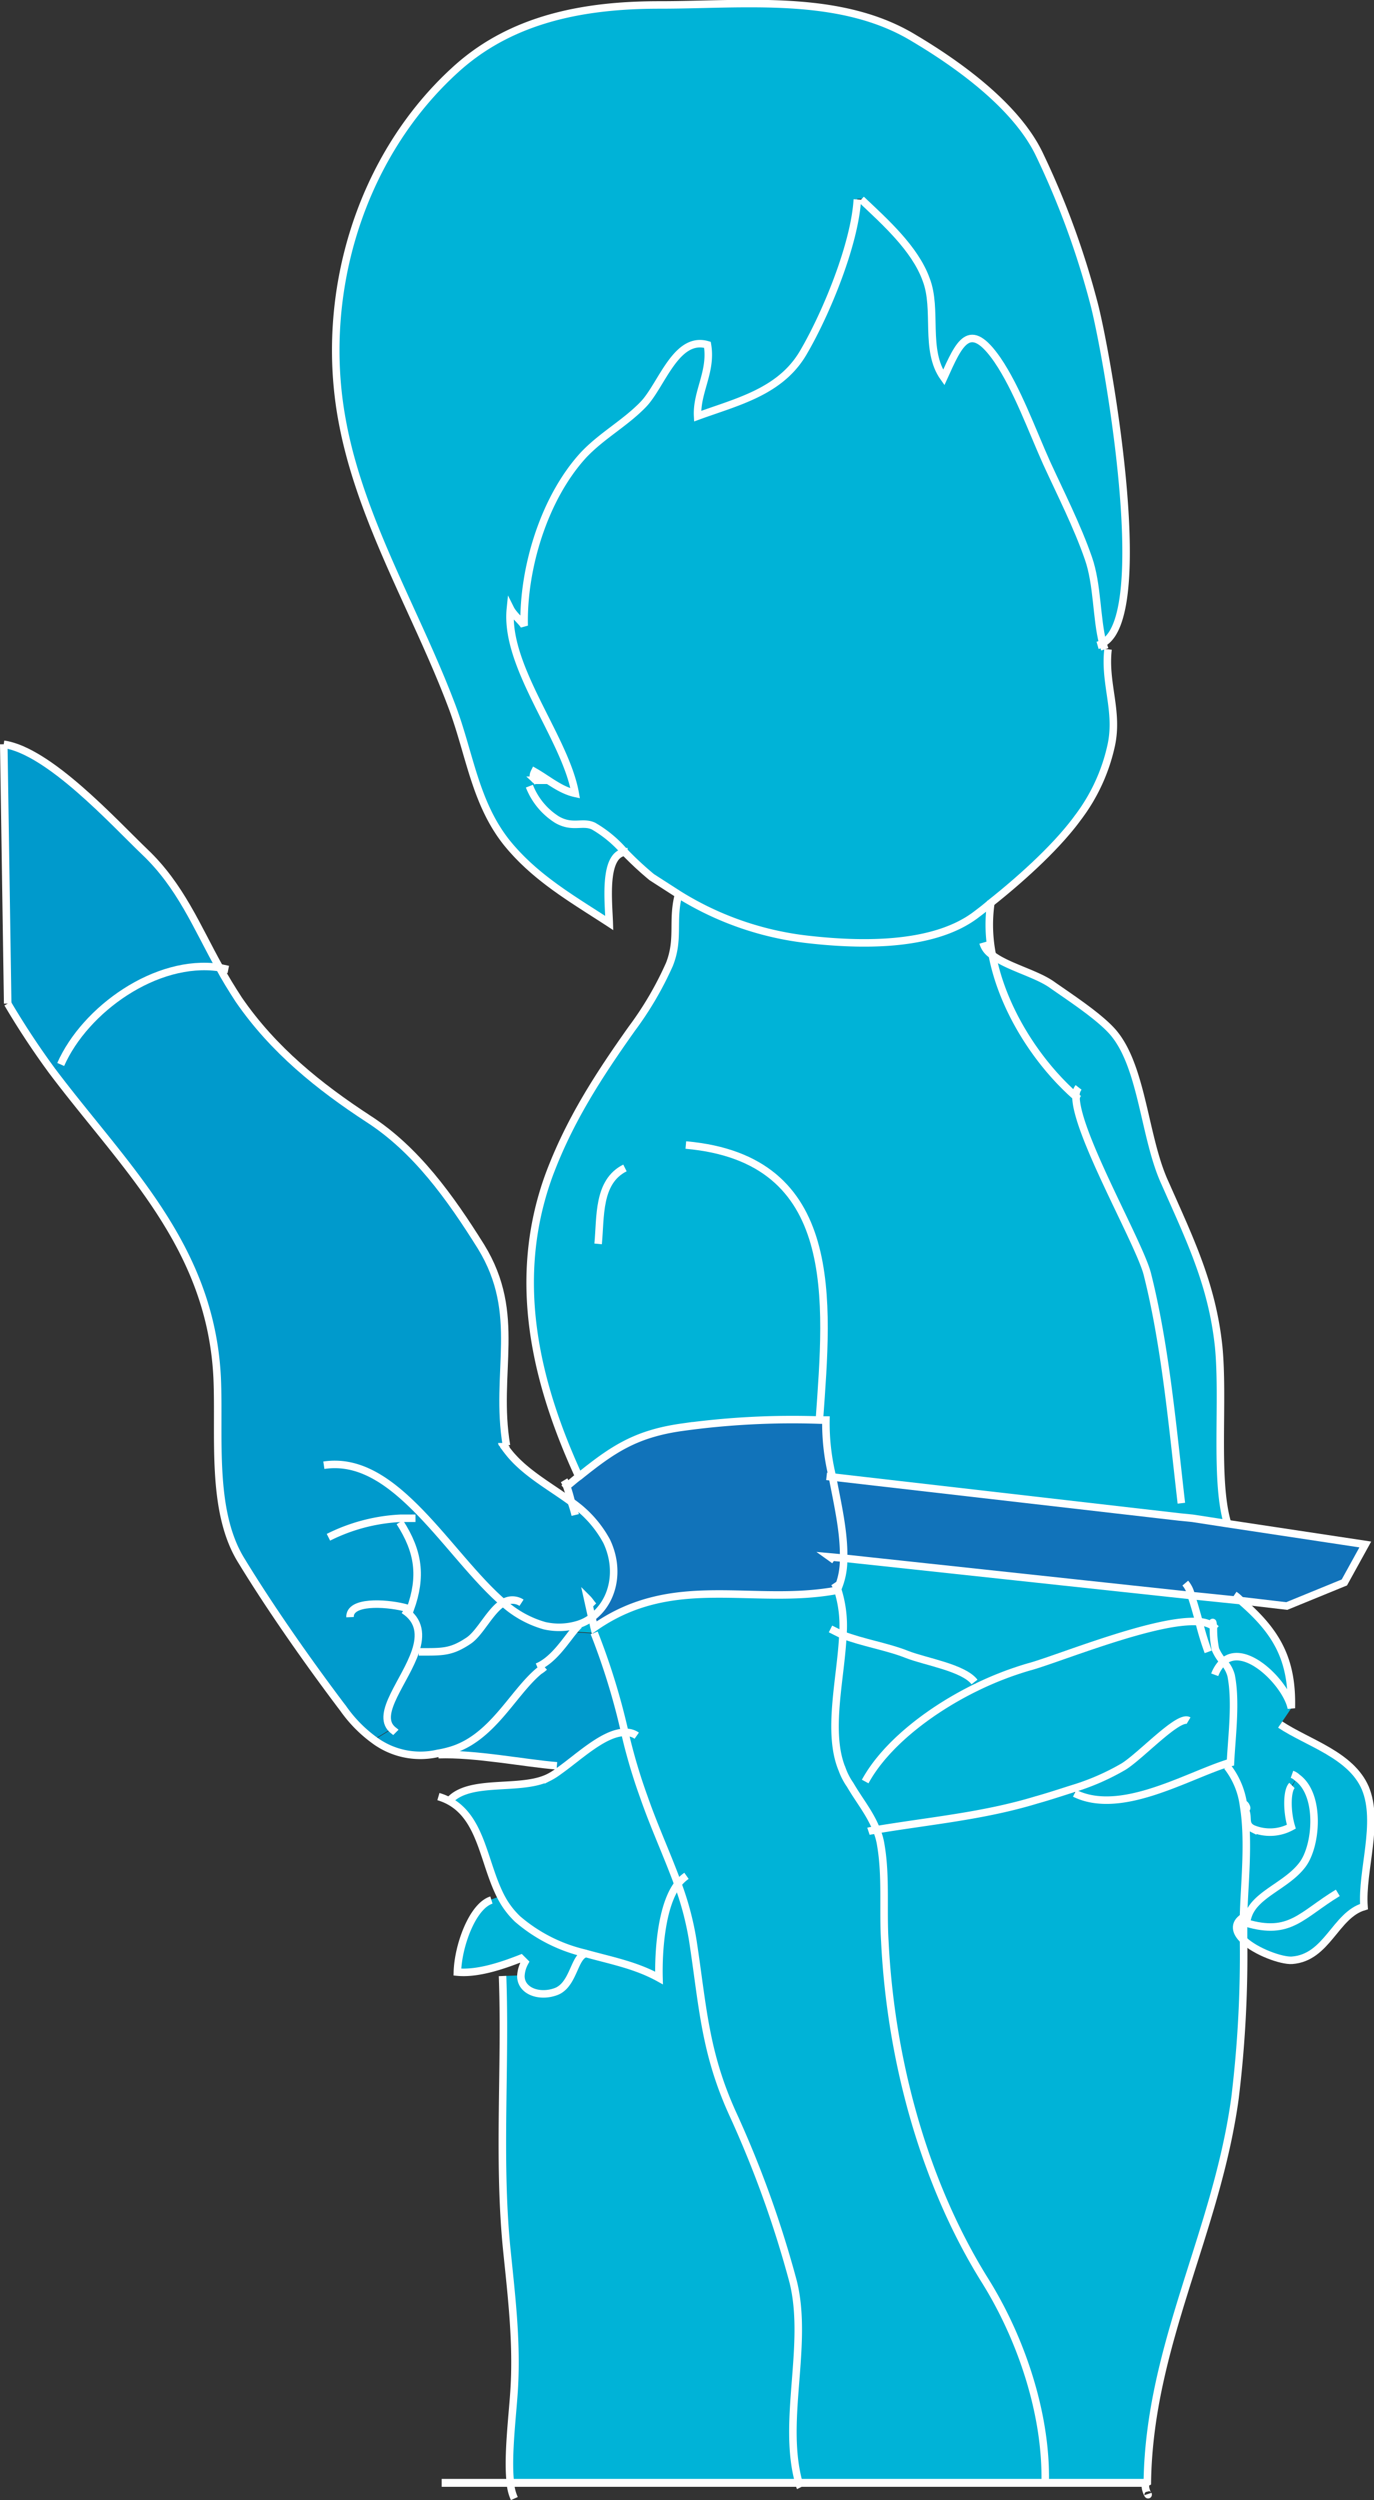 <svg xmlns="http://www.w3.org/2000/svg" viewBox="0 0 209.903 381.811">
  <rect x="0" y="0" width="209.903" height="381.811" fill="#333333" stroke="none"/>
  <defs>
    <style>
      .cls-1 {
        fill: #00b3d7;
      }

      .cls-2 {
        fill: #1173ba;
      }

      .cls-3 {
        fill: #009acc;
      }

      .cls-4, .cls-5 {
        fill: none;
        stroke: #fff;
      }

      .cls-4 {
        stroke-width: 1.148px;
      }

      .cls-5 {
        stroke-width: 1.208px;
      }
    </style>
  </defs>
  <g id="XMLID_2_" transform="translate(-0.026 -0.045)">
    <g id="Group_4" data-name="Group 4">
      <path id="Path_1366" data-name="Path 1366" class="cls-1" d="M198.2,271.4l-.8,1.3c-.8.8-.7,4-.1,6.3-1.7.8-4.2,1.2-5.9.3-1.2-.6-.7-1.5-1-2.5a3.259,3.259,0,0,1-.3-1h-.2a12.151,12.151,0,0,0-2.5-6l-.2-.5a6.372,6.372,0,0,1,.7-.2c.2-4,.9-9.3.1-13.3a4.9,4.9,0,0,0-1.1-2c3.3-3.1,9.6,3.5,10.4,7.1l-1.7,2.5c4.2,2.8,10.8,4.6,13,9.7,2.2,5.3-.6,12.6-.2,18.1-4.4,1.3-5.6,7.8-11,8.2-1.6.1-5.5-1.3-7.4-3.1v-3.5c.1-.1.3-.2.4-.3l.3.1c1.2-3.3,5.9-4.6,8.3-7.8C201.2,281.8,201.8,274,198.2,271.4Z"/>
      <path id="Path_1367" data-name="Path 1367" class="cls-2" d="M189.8,244.5l-7.8-.8L129,238c.1-3.8-.9-8.2-1.7-12.4l53,6.1,2,.2,5.2.8,21.1,3.2-3.2,5.9-8.8,3.6Z"/>
      <path id="Path_1368" data-name="Path 1368" class="cls-1" d="M198.2,271.4c3.6,2.6,3,10.4.8,13.3-2.4,3.2-7.2,4.5-8.3,7.8l-.3-.1a1.381,1.381,0,0,0-.4.3c.1-4.7.9-11.5,0-16.9h.2a3.259,3.259,0,0,0,.3,1c.3,1-.2,1.9,1,2.5a6.808,6.808,0,0,0,5.9-.3c-.7-2.3-.7-5.5.1-6.3Z"/>
      <path id="Path_1369" data-name="Path 1369" class="cls-1" d="M185.3,248.4a4.082,4.082,0,0,0-2.2-.7c-.4-1.4-.8-2.9-1.2-4l7.8.8c5.3,4.6,7.8,8.8,7.6,16.3-.7-3.6-7-10.1-10.4-7.1a6.9,6.9,0,0,1-1.3-2C185.5,251.2,185.4,249.4,185.3,248.4Z"/>
      <path id="Path_1370" data-name="Path 1370" class="cls-1" d="M189.9,275.8c.9,5.4.1,12.2,0,16.9-1.6,1.1-1.2,2.4,0,3.5a181.065,181.065,0,0,1-1.3,24.2c-2.8,20.6-13.1,37.8-13.4,58.7H159.5c.2-10.5-3.7-22-9.2-30.8-9.3-14.9-14.4-33.5-15.3-51.8-.2-4.8.3-9.9-.6-14.6a18.242,18.242,0,0,0-.7-2.5c8.3-1.4,16.5-2.1,24.7-4.6,1.8-.5,3.6-1.1,5.5-1.7l.2.7c6.9,3.4,16.7-2.4,23.1-4.5l.2.5A11.305,11.305,0,0,1,189.9,275.8Z"/>
      <path id="Path_1371" data-name="Path 1371" class="cls-1" d="M187,253.8a4.9,4.9,0,0,1,1.1,2c.8,4,.1,9.3-.1,13.3a6.372,6.372,0,0,1-.7.2c-6.5,2.2-16.3,7.9-23.1,4.5l-.2-.7c-1.8.6-3.7,1.1-5.5,1.7-8.3,2.5-16.4,3.3-24.7,4.6-1-2.5-2.6-4.4-4-6.8l2.4-.6c3.1-5.7,10-11,17-14.4a50.394,50.394,0,0,1,8-3.1c4.2-1.1,19.6-7.5,26-6.9a4.4,4.4,0,0,1,2.2.7c.1,1,.2,2.8.3,3.3A6.749,6.749,0,0,0,187,253.8Z"/>
      <path id="Path_1372" data-name="Path 1372" class="cls-1" d="M164.4,167.6c-6.3-5.5-11.4-13.8-12.9-21.8,2.2,1.8,6.8,2.9,9.2,4.6,2.7,1.9,7.8,5.2,9.7,7.7,4.2,5.4,4.5,15.9,7.6,22.6,3.8,8.6,7.2,15.5,8.2,25,.8,8.2-.6,20.2,1.3,26.8v.2l-5.2-.8-2-.2.2-2.1c-1.4-11.2-2.5-23.9-5.2-35C174.1,189.9,164.4,173.2,164.4,167.6Z"/>
      <path id="Path_1373" data-name="Path 1373" class="cls-1" d="M182,243.7c.4,1.1.8,2.6,1.2,4-6.4-.6-21.8,5.8-26,6.9a42.319,42.319,0,0,0-8,3.1l-.2-.7c-1.7-2.3-7.5-3.1-10.3-4.2-3-1.2-6.9-1.8-9.9-3a16.135,16.135,0,0,0-.8-6.8,15.251,15.251,0,0,0,1-4.9Z"/>
      <path id="Path_1374" data-name="Path 1374" class="cls-1" d="M125.2,216.9a112.878,112.878,0,0,0-21,1.1c-7.1,1-10.7,3.4-15.7,7.5-6.6-14.4-10.3-30-4.5-45.9,3-8.3,7.4-15,12.6-22.3a51.382,51.382,0,0,0,5.8-9.9c1.5-3.8.4-6.6,1.3-10.3l.2-.4a47.28,47.28,0,0,0,19.6,6.8c7.9.9,18.9,1.2,25.5-3.6.8-.6,1.6-1.2,2.4-1.9a23.426,23.426,0,0,0,.2,7.9c1.5,8,6.6,16.3,12.9,21.8,0,5.6,9.7,22.4,10.9,27.1,2.8,11.1,3.9,23.8,5.2,35l-.2,2.1-53-6.1a40.07,40.07,0,0,1-1-8.7A2.744,2.744,0,0,0,125.2,216.9Z"/>
      <path id="Path_1375" data-name="Path 1375" class="cls-1" d="M95.4,130.1a18.374,18.374,0,0,0-4.7-3.9c-1.6-.8-3.2.5-5.6-1a10.077,10.077,0,0,1-4.2-5.1l.9-.9c-.3-.3-.6-.5-.2-1.3,2.1,1.2,3.9,2.9,6.2,3.3-1.4-8.6-10.7-19.3-9.9-28.2.6,1,1.8,1.9,2.2,2.7-.2-8.7,3-19.4,9-26,2.7-3,6.4-5,9.2-7.8,2.8-2.9,5-10.5,9.8-9.1.6,4.1-1.7,7.2-1.5,10.9,6-2.1,12.7-3.7,16.2-9.8,3.5-6,7.7-16.5,8.2-23.3h.6c3.6,3.4,8.2,7.5,9.9,12.2,1.8,4.6-.3,10.8,2.7,15,2.4-5.3,3.9-8.9,8.2-2.7,3,4.4,5.3,10.8,7.5,15.7,2.2,4.8,4.7,9.7,6.4,14.6,1.4,4,1.2,9.1,2.2,13l.3.9h.6c-.7,5.2,1.6,9.4.5,14.6a29.5,29.5,0,0,1-5.1,11.1,79.378,79.378,0,0,1-13.4,13.1c-.8.7-1.7,1.3-2.4,1.9-6.6,4.8-17.6,4.5-25.5,3.6a47.28,47.28,0,0,1-19.6-6.8,49.413,49.413,0,0,1-4.2-2.7A39.993,39.993,0,0,1,95.4,130.1Z"/>
      <path id="Path_1376" data-name="Path 1376" class="cls-1" d="M167.1,46.2c1.9,7,9.2,47.5,1.5,52-1-3.9-.8-9.1-2.2-13-1.8-4.9-4.3-9.8-6.4-14.6-2.2-4.9-4.5-11.4-7.5-15.7-4.2-6.2-5.8-2.6-8.2,2.7-3.1-4.2-1-10.3-2.7-15-1.8-4.7-6.4-8.8-9.9-12.2H131c-.4,6.8-4.7,17.3-8.2,23.3-3.5,6.1-10.2,7.6-16.2,9.8-.2-3.7,2.2-6.8,1.5-10.9-4.8-1.4-7,6.2-9.8,9.1s-6.4,4.8-9.2,7.8c-6,6.6-9.2,17.3-9,26A19.555,19.555,0,0,1,78,93c-.9,8.9,8.4,19.7,9.9,28.2-2.3-.5-4.1-2.1-6.2-3.3-.4.8-.1,1.1.2,1.3l-.9.9a10.6,10.6,0,0,0,4.2,5.1c2.4,1.4,3.9.2,5.6,1a18.374,18.374,0,0,1,4.7,3.9c-3.2.7-2.3,7.6-2.2,10.8-5.6-3.6-11.2-6.7-15.6-12.2-5-6.1-5.7-13.6-8.4-20.8C63.9,93.5,55.4,79.5,52.5,64.2c-3.6-19.4,2.8-40.5,17.4-53.7C78.5,2.8,89.5.7,101,.7c12.9,0,27.5-1.8,38.9,5.1,6.9,4.2,15.5,10.4,19.1,17.7A152.542,152.542,0,0,1,167.1,46.2Z"/>
      <path id="Path_1377" data-name="Path 1377" class="cls-1" d="M95.5,264.7a107.68,107.68,0,0,0-4.7-15.3l-3.2-.2a9.017,9.017,0,0,1,.9-1l-.1-.2a6.985,6.985,0,0,0,2.1-1.1c.1.6.3,1.2.4,1.7,12.1-8.5,24.2-3.3,37.1-5.7h0a18.182,18.182,0,0,1,.8,6.8c-.3,6.8-2.5,15-.1,20.7a10.076,10.076,0,0,0,1.2,2.3c1.4,2.4,3,4.3,4,6.8a10.272,10.272,0,0,1,.7,2.5c.8,4.7.3,9.8.6,14.6.9,18.2,6,36.9,15.3,51.8,5.5,8.8,9.4,20.3,9.2,30.8H122.2c-2.7-9.5,1.5-21.2-.9-30.8a156.31,156.31,0,0,0-9.3-25.8c-4.2-9.2-4.5-16.2-6-26.1a49.374,49.374,0,0,0-2.3-8.8c-1.6-4.4-3.6-8.7-5.2-13.3C97.3,271.2,96.4,267.9,95.5,264.7Z"/>
      <path id="Path_1378" data-name="Path 1378" class="cls-1" d="M149,257l.1.7c-7,3.4-14,8.8-17,14.4l-2.4.6c-.4-.7-.8-1.5-1.2-2.3-2.4-5.6-.2-13.9.1-20.7,3.1,1.2,6.9,1.8,9.9,3C141.5,253.8,147.3,254.7,149,257Z"/>
      <path id="Path_1379" data-name="Path 1379" class="cls-2" d="M88.4,225.4c5.1-4.1,8.6-6.5,15.7-7.5a122.166,122.166,0,0,1,21-1.1h1a34.207,34.207,0,0,0,1,8.7c.8,4.2,1.8,8.5,1.7,12.4a11.311,11.311,0,0,1-1,4.9h0c-12.9,2.4-25-2.8-37.1,5.7-.1-.4-.2-1-.4-1.7,3.2-2.4,4.3-7.2,2.2-11.6a17.228,17.228,0,0,0-5.4-6c-.2-.8-.5-1.7-.7-2.4A10.13,10.13,0,0,0,88.4,225.4Z"/>
      <path id="Path_1380" data-name="Path 1380" class="cls-1" d="M122.1,379.2H78c-.5-4,.4-10.8.6-14.7.4-7.2-.5-14.4-1.2-21.4-1.3-13.6-.1-27.6-.6-41.3l2.8-.1c0,2.3,2.8,3.3,5.3,2.4,2.6-.9,2.8-4.9,4.3-5.7,3.9,1.1,7.8,1.8,11.4,3.8-.1-3.8.3-11.2,3-14.5a45.635,45.635,0,0,1,2.3,8.8c1.5,9.9,1.8,16.8,6,26.1a162.375,162.375,0,0,1,9.3,25.8C123.6,358,119.4,369.7,122.1,379.2Z"/>
      <path id="Path_1381" data-name="Path 1381" class="cls-1" d="M89.2,298.4c-3.6-1-7.1-2.3-10.2-5.2a12.767,12.767,0,0,1-2.6-3.5c-2.6-5.1-2.9-11.8-7.8-14.5l.1-.1c3.1-3.4,10.8-1.4,15.1-3.5a10.142,10.142,0,0,0,1.6-1c3-2.1,7-6,10.2-5.9a84.6,84.6,0,0,0,2.9,9.8c1.6,4.6,3.6,8.9,5.2,13.3-2.7,3.3-3.1,10.7-3,14.5C97,300.2,93.1,299.5,89.2,298.4Z"/>
      <path id="Path_1382" data-name="Path 1382" class="cls-3" d="M82.4,255.3l-.3-.6c2.4-1,4.2-3.8,5.5-5.4l3.2.2a103.855,103.855,0,0,1,4.7,15.3c-3.2,0-7.1,3.8-10.2,5.9l-.4-.8c-4.9-.4-12.3-1.9-18.1-1.7V268a14.911,14.911,0,0,0,1.8-.4C75.1,265.6,78.3,258.6,82.4,255.3Z"/>
      <path id="Path_1383" data-name="Path 1383" class="cls-3" d="M76.9,244.8c-4.5-3.8-8.7-9.8-13.3-14.4l-1.4,1.5H61.1v.6c2.9,4.5,3.4,8.3,1.6,13.3-.3-.1-.6-.2-1-.3v.3c2.5,1.6,2.6,3.9,1.8,6.3-1.5,4.5-6.1,9.5-3.6,11.9l-2.8,1.7a25.738,25.738,0,0,1-4.6-4.7,264.031,264.031,0,0,1-15.7-22.8c-4.6-7.6-3.2-19-3.6-27.8C32.2,190.2,19,178.2,8,163.6l1.3-1c3.7-8.4,14.6-16.3,24.2-14.8.9,1.7,1.9,3.3,3,5,5.3,7.7,12.3,13.3,19.8,18.2,7.3,4.7,12.5,12,17.2,19.5,6.4,10.4,2,19.2,3.9,30.4l-.4.1c-.1-.1-.2-.3-.3-.4.1.1.2.3.3.4s.2.3.3.4c2.5,3.4,6.5,5.4,9.9,8a15.644,15.644,0,0,1,5.4,6c2.1,4.4,1.1,9.2-2.2,11.6a6.985,6.985,0,0,1-2.1,1.1,9.957,9.957,0,0,1-5.2.2A17.07,17.07,0,0,1,76.9,244.8Z"/>
      <path id="Path_1384" data-name="Path 1384" class="cls-3" d="M59.9,264.1c-2.5-2.4,2.1-7.4,3.6-11.9l.5.1c3.6,0,4.9.1,7.6-1.7,1.8-1.2,3.3-4.6,5.3-5.8a15.939,15.939,0,0,0,6.3,3.5,9.957,9.957,0,0,0,5.2-.2l.1.2a4.5,4.5,0,0,0-.9,1c-1.4,1.7-3.1,4.5-5.5,5.4l.3.6c-4.1,3.4-7.3,10.3-13.7,12.2a11.626,11.626,0,0,1-1.8.4,12.1,12.1,0,0,1-9.8-2.1Z"/>
      <path id="Path_1385" data-name="Path 1385" class="cls-1" d="M89.2,298.4c-1.4.8-1.7,4.7-4.3,5.7-2.6.9-5.3-.1-5.3-2.4a4.834,4.834,0,0,1,.6-2.1l-.6-.6c-2.7,1.1-6.6,2.5-9.7,2.1.1-4,2.2-10.1,5.2-11l1.4-.5a12.767,12.767,0,0,0,2.6,3.5A20.685,20.685,0,0,0,89.2,298.4Z"/>
      <path id="Path_1386" data-name="Path 1386" class="cls-3" d="M62.2,231.9l1.4-1.5c4.6,4.6,8.9,10.6,13.3,14.4-2,1.2-3.5,4.6-5.3,5.8-2.7,1.8-4,1.7-7.6,1.7l-.5-.1c.8-2.4.7-4.6-1.8-6.3v-.3c.4.1.7.2,1,.3,1.8-5,1.3-8.9-1.6-13.3V232A4.1,4.1,0,0,1,62.2,231.9Z"/>
      <path id="Path_1387" data-name="Path 1387" class="cls-3" d="M33.5,147.8c-9.6-1.4-20.5,6.4-24.2,14.8l-1.3,1a101.829,101.829,0,0,1-6.8-10.3L.6,113.7c6.9,1,16.8,11.9,21.5,16.4C27.5,135.4,30.1,141.6,33.5,147.8Z"/>
    </g>
    <g id="Group_5" data-name="Group 5">
      <line id="Line_5" data-name="Line 5" class="cls-4" x2="0.6" y2="39.6" transform="translate(0.6 113.7)"/>
      <path id="Path_1388" data-name="Path 1388" class="cls-4" d="M80.9,120.1a10.6,10.6,0,0,0,4.2,5.1c2.4,1.4,3.9.2,5.6,1a18.374,18.374,0,0,1,4.7,3.9,49.816,49.816,0,0,0,4.2,3.9l4.2,2.7a47.28,47.28,0,0,0,19.6,6.8c7.9.9,18.9,1.2,25.5-3.6.8-.6,1.6-1.2,2.4-1.9,4.8-3.8,10.2-8.7,13.4-13.1a28.156,28.156,0,0,0,5.1-11.1c1.1-5.2-1.1-9.4-.5-14.6"/>
      <path id="Path_1389" data-name="Path 1389" class="cls-4" d="M167.7,98.6a3.552,3.552,0,0,0,.9-.4c7.7-4.6.4-45-1.5-52a126.506,126.506,0,0,0-8.3-22.6c-3.5-7.3-12.2-13.6-19.1-17.7C128.4-1,113.7.8,100.8.8,89.2.8,78.2,2.9,69.7,10.6c-14.6,13.2-21,34.3-17.4,53.7C55.1,79.6,63.7,93.6,69.1,108c2.7,7.2,3.5,14.7,8.4,20.8,4.4,5.4,10.1,8.6,15.6,12.2-.1-3.2-.9-10.1,2.2-10.8.2,0,.4-.1.6-.1"/>
      <path id="Path_1390" data-name="Path 1390" class="cls-4" d="M131,30.5c-.4,6.8-4.7,17.3-8.2,23.3-3.5,6.1-10.2,7.6-16.2,9.8-.2-3.7,2.2-6.8,1.5-10.9-4.8-1.4-7,6.2-9.8,9.1s-6.4,4.8-9.2,7.8c-6,6.6-9.2,17.3-9,26-.4-.7-1.6-1.6-2.1-2.6-.9,8.9,8.4,19.7,9.9,28.2-2.3-.5-4.1-2.1-6.2-3.3-.4.8-.1,1.1.2,1.3a1.381,1.381,0,0,1,.3.4"/>
      <path id="Path_1391" data-name="Path 1391" class="cls-4" d="M131.6,30.5c3.6,3.4,8.2,7.5,9.9,12.2,1.8,4.6-.3,10.8,2.7,15,2.4-5.3,3.9-8.9,8.2-2.7,3,4.4,5.3,10.8,7.5,15.7,2.2,4.8,4.7,9.7,6.4,14.6,1.4,4,1.2,9.1,2.2,13l.3.9"/>
      <path id="Path_1392" data-name="Path 1392" class="cls-4" d="M103.6,137c-.9,3.8.2,6.5-1.3,10.3a51.381,51.381,0,0,1-5.8,9.9c-5.1,7.2-9.5,14-12.6,22.3-5.8,15.9-2.1,31.5,4.5,45.9v.1"/>
      <path id="Path_1393" data-name="Path 1393" class="cls-4" d="M151.4,137.6v.3a23.426,23.426,0,0,0,.2,7.9c1.5,8,6.6,16.3,12.9,21.8a1.381,1.381,0,0,0,.4.3"/>
      <path id="Path_1394" data-name="Path 1394" class="cls-4" d="M150.2,144a3.238,3.238,0,0,0,1.3,1.8c2.2,1.8,6.8,2.9,9.2,4.6,2.7,1.9,7.8,5.2,9.7,7.7,4.2,5.4,4.5,15.9,7.6,22.6,3.8,8.6,7.2,15.5,8.2,25,.8,8.2-.6,20.2,1.3,26.8"/>
      <path id="Path_1395" data-name="Path 1395" class="cls-4" d="M86.2,226.1a4.131,4.131,0,0,1,.4.9,24.633,24.633,0,0,1,.7,2.4,18.506,18.506,0,0,1,.6,2"/>
      <path id="Path_1396" data-name="Path 1396" class="cls-4" d="M86.2,227.3c.1-.1.3-.2.4-.3.7-.5,1.3-1.1,1.9-1.5,5.1-4.1,8.6-6.5,15.7-7.5a122.166,122.166,0,0,1,21-1.1h1a34.207,34.207,0,0,0,1,8.7c.8,4.2,1.8,8.5,1.7,12.4a11.311,11.311,0,0,1-1,4.9h0c-12.9,2.4-25-2.8-37.1,5.7-.1-.4-.2-1-.4-1.7l-.6-2.7c.3.3.6.8.9,1.1"/>
      <path id="Path_1397" data-name="Path 1397" class="cls-4" d="M126.3,225.5l.9.1,53,6.1,2,.2,5.2.8,21.2,3.2-3.2,5.8-8.8,3.6-6.8-.8-7.8-.8L129,238l-2.2-.2.7.5"/>
      <path id="Path_1398" data-name="Path 1398" class="cls-4" d="M164.8,166.1a1.955,1.955,0,0,0-.4,1.4c0,5.6,9.7,22.4,10.9,27.1,2.8,11.1,3.9,23.8,5.2,35"/>
      <path id="Path_1399" data-name="Path 1399" class="cls-4" d="M181.1,241.8a4.089,4.089,0,0,1,.9,1.9c.4,1.1.8,2.6,1.2,4a43.8,43.8,0,0,0,1.4,4.6"/>
      <path id="Path_1400" data-name="Path 1400" class="cls-4" d="M104.8,174.9c23.8,2.1,21.7,23.7,20.4,42v.5"/>
      <path id="Path_1401" data-name="Path 1401" class="cls-4" d="M95.5,178.4c-4.2,2.1-3.7,7.5-4.1,11.6"/>
      <path id="Path_1402" data-name="Path 1402" class="cls-4" d="M90.8,249.4a103.855,103.855,0,0,1,4.7,15.3,84.6,84.6,0,0,0,2.9,9.8c1.6,4.6,3.6,8.9,5.2,13.3a45.635,45.635,0,0,1,2.3,8.8c1.5,9.9,1.8,16.8,6,26.1a162.375,162.375,0,0,1,9.3,25.8c2.4,9.7-1.8,21.3.9,30.8.1.2.1.4.2.6"/>
      <path id="Path_1403" data-name="Path 1403" class="cls-4" d="M127.5,241.8a4.671,4.671,0,0,1,.5,1,18.182,18.182,0,0,1,.8,6.8c-.3,6.8-2.5,15-.1,20.7a10.076,10.076,0,0,0,1.2,2.3c1.4,2.4,3,4.3,4,6.8a10.272,10.272,0,0,1,.7,2.5c.8,4.7.3,9.8.6,14.6.9,18.2,6,36.9,15.3,51.8,5.5,8.8,9.4,20.3,9.2,30.8v.6"/>
      <path id="Path_1404" data-name="Path 1404" class="cls-4" d="M126.9,248.8l1.8.9c3.1,1.2,6.9,1.8,9.9,3,2.8,1.1,8.6,2,10.3,4.2"/>
      <path id="Path_1405" data-name="Path 1405" class="cls-4" d="M132.2,272.1c3.1-5.7,10-11,17-14.4a50.394,50.394,0,0,1,8-3.1c4.2-1.1,19.6-7.5,26-6.9a4.4,4.4,0,0,1,2.2.7l.4.4"/>
      <path id="Path_1406" data-name="Path 1406" class="cls-4" d="M132.7,279.7c.3-.1.7-.1,1-.2,8.3-1.4,16.5-2.1,24.7-4.6,1.8-.5,3.6-1.1,5.5-1.7a36.151,36.151,0,0,0,7.8-3.4c2.7-1.7,8.4-7.9,9.9-7"/>
      <path id="Path_1407" data-name="Path 1407" class="cls-4" d="M164.2,273.9c6.9,3.4,16.7-2.4,23.1-4.5a6.372,6.372,0,0,1,.7-.2c.2-4,.9-9.3.1-13.3a4.9,4.9,0,0,0-1.1-2,6.9,6.9,0,0,1-1.3-2,15.478,15.478,0,0,1-.3-3.3c-.1-.8-.1-1.2-.2-.2"/>
      <path id="Path_1408" data-name="Path 1408" class="cls-4" d="M68.7,275c3.1-3.4,10.8-1.4,15.1-3.5a10.142,10.142,0,0,0,1.6-1c3-2.1,7-6,10.2-5.9a2.794,2.794,0,0,1,1.7.5"/>
      <path id="Path_1409" data-name="Path 1409" class="cls-4" d="M67,274.4a8.651,8.651,0,0,1,1.7.7c4.9,2.7,5.2,9.4,7.8,14.5a12.767,12.767,0,0,0,2.6,3.5,24.2,24.2,0,0,0,10.2,5.2c3.9,1.1,7.8,1.8,11.4,3.8-.1-3.8.3-11.2,3-14.5a6.279,6.279,0,0,1,1.2-1.1"/>
      <path id="Path_1410" data-name="Path 1410" class="cls-4" d="M75.1,290.2c-2.9.9-5.1,7-5.2,11,3.1.3,6.9-1,9.7-2.1l.6.6a4.834,4.834,0,0,0-.6,2.1c0,2.3,2.8,3.3,5.3,2.4,2.6-.9,2.8-4.9,4.3-5.7a.6.6,0,0,1,.4-.1"/>
      <path id="Path_1411" data-name="Path 1411" class="cls-4" d="M76.8,301.8c.5,13.7-.7,27.7.6,41.3.7,7,1.6,14.1,1.2,21.4-.2,3.9-1.1,10.6-.6,14.7a6.991,6.991,0,0,0,.6,2.4"/>
      <path id="Path_1412" data-name="Path 1412" class="cls-4" d="M187.5,269.8a12.151,12.151,0,0,1,2.5,6c.9,5.4.1,12.2,0,16.9v3.5a181.065,181.065,0,0,1-1.3,24.2c-2.8,20.6-13.1,37.8-13.4,58.7-.8.4.3,2.4.1,1.8"/>
      <path id="Path_1413" data-name="Path 1413" class="cls-4" d="M.6,113.7c6.9,1,16.8,11.9,21.5,16.4,5.5,5.2,8,11.5,11.4,17.6.9,1.7,1.9,3.3,3,5,5.3,7.7,12.3,13.3,19.8,18.2,7.3,4.7,12.5,12,17.2,19.5,6.4,10.4,2,19.2,3.9,30.4"/>
      <path id="Path_1414" data-name="Path 1414" class="cls-4" d="M34.9,148.1c-.5-.1-.9-.2-1.4-.3-9.6-1.4-20.5,6.4-24.2,14.8"/>
      <path id="Path_1415" data-name="Path 1415" class="cls-4" d="M1.2,153.3A122.237,122.237,0,0,0,8,163.6c11,14.6,24.2,26.6,25.2,46.8.4,8.9-1,20.2,3.6,27.8,4.5,7.4,10.4,15.8,15.7,22.8a20.588,20.588,0,0,0,4.6,4.7,11.823,11.823,0,0,0,9.8,2.1,14.911,14.911,0,0,0,1.8-.4c6.5-1.8,9.6-8.8,13.7-12.2a5.546,5.546,0,0,0,.8-.6"/>
      <path id="Path_1416" data-name="Path 1416" class="cls-4" d="M76.7,220.4h0a.1.1,0,0,0,.1.1c.1.1.2.3.3.4s.2.3.3.4l.1.1"/>
      <path id="Path_1417" data-name="Path 1417" class="cls-4" d="M49.5,223.8c5.3-.8,9.8,2.3,14.1,6.6,4.6,4.6,8.9,10.6,13.3,14.4a15.939,15.939,0,0,0,6.3,3.5,9.957,9.957,0,0,0,5.2-.2,6.985,6.985,0,0,0,2.1-1.1c3.2-2.4,4.3-7.2,2.2-11.6a17.228,17.228,0,0,0-5.4-6c-3.4-2.5-7.4-4.6-9.9-8-.1-.1-.2-.3-.3-.4s-.2-.3-.3-.4"/>
      <path id="Path_1418" data-name="Path 1418" class="cls-4" d="M63.5,231.9H61.2a27.513,27.513,0,0,0-11,2.9"/>
      <path id="Path_1419" data-name="Path 1419" class="cls-4" d="M61.1,232.5c2.9,4.5,3.4,8.3,1.6,13.3-.3-.1-.6-.2-1-.3-2.9-.7-8.3-1-8.2,1.5"/>
      <path id="Path_1420" data-name="Path 1420" class="cls-4" d="M61.7,245.9c2.5,1.6,2.6,3.9,1.8,6.3-1.5,4.5-6.1,9.5-3.6,11.9.2.2.4.3.6.5"/>
      <path id="Path_1421" data-name="Path 1421" class="cls-4" d="M64,252.3c3.6,0,4.9.1,7.6-1.7,1.8-1.2,3.3-4.6,5.3-5.8a2.576,2.576,0,0,1,2.8,0"/>
      <path id="Path_1422" data-name="Path 1422" class="cls-4" d="M82.1,254.6c2.4-1,4.2-3.8,5.5-5.4a9.017,9.017,0,0,1,.9-1"/>
      <path id="Path_1423" data-name="Path 1423" class="cls-4" d="M67,268c5.7-.2,13.1,1.3,18.1,1.7"/>
      <path id="Path_1424" data-name="Path 1424" class="cls-4" d="M188.6,243.6a5.242,5.242,0,0,1,1.1,1c5.3,4.6,7.8,8.8,7.6,16.3-.7-3.6-7-10.1-10.4-7.1a5.321,5.321,0,0,0-1.3,2"/>
      <path id="Path_1425" data-name="Path 1425" class="cls-4" d="M195.6,263.4c4.2,2.8,10.8,4.6,13,9.7,2.2,5.3-.6,12.6-.2,18.1-4.4,1.3-5.6,7.8-11,8.2-1.6.1-5.5-1.3-7.4-3.1-1.2-1.1-1.6-2.5,0-3.5.1-.1.3-.2.4-.3"/>
      <path id="Path_1426" data-name="Path 1426" class="cls-4" d="M190.4,276.2c.3.1-.4-1.1-.3-.4a3.259,3.259,0,0,0,.3,1c.3,1-.2,1.9,1,2.5a6.808,6.808,0,0,0,5.9-.3c-.7-2.3-.7-5.5.1-6.3"/>
      <path id="Path_1427" data-name="Path 1427" class="cls-4" d="M197.4,271a2.177,2.177,0,0,1,.8.5c3.6,2.6,3,10.4.8,13.3-2.4,3.2-7.2,4.5-8.3,7.8-.1.3-.2.7-.3,1.1"/>
      <path id="Path_1428" data-name="Path 1428" class="cls-4" d="M190.4,293.7c6.7,2,8.4-1.2,14-4.6"/>
      <path id="Path_1429" data-name="Path 1429" class="cls-5" d="M67.5,379.2H175.2"/>
    </g>
  </g>
</svg>
